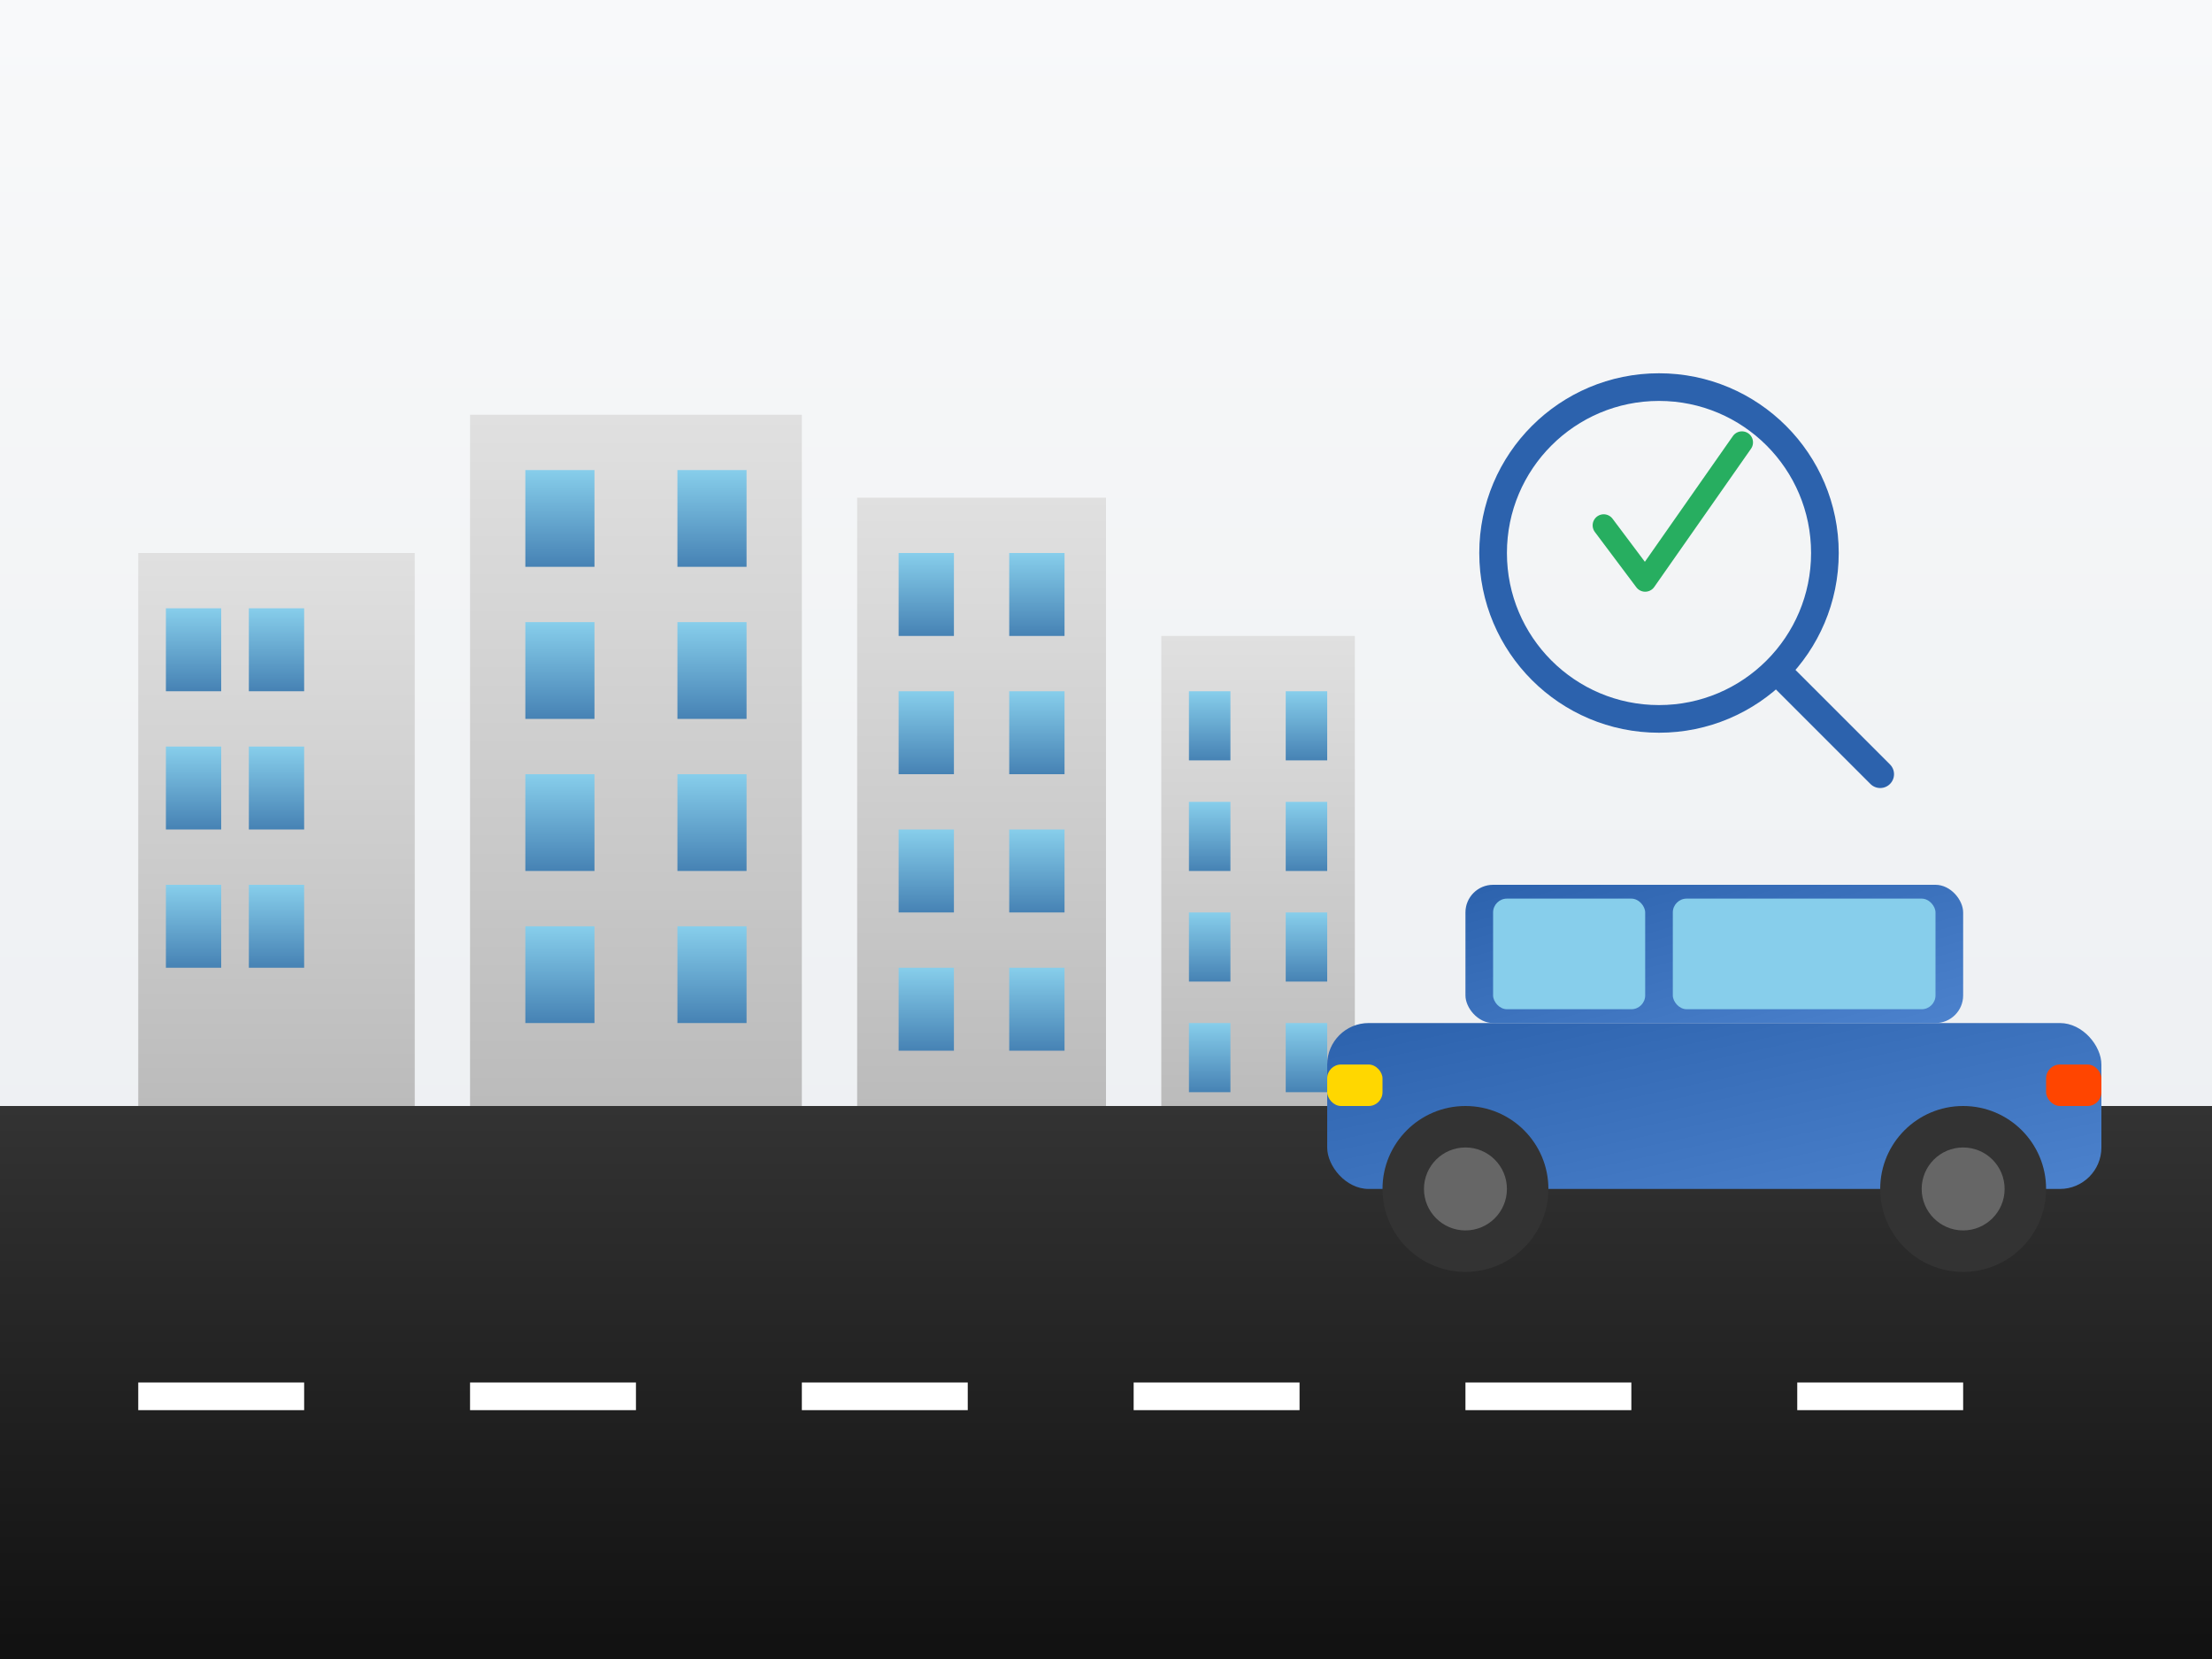 <svg xmlns="http://www.w3.org/2000/svg" viewBox="0 0 800 600" width="800" height="600">
  <rect x="0" y="0" width="800" height="600" fill="#808080" stroke="none"/>
  <defs>
    <linearGradient id="roadGradient" x1="0%" y1="0%" x2="0%" y2="100%">
      <stop offset="0%" stop-color="#333333" />
      <stop offset="100%" stop-color="#111111" />
    </linearGradient>
    <linearGradient id="carGradient" x1="0%" y1="0%" x2="100%" y2="100%">
      <stop offset="0%" stop-color="#2c62ad" />
      <stop offset="100%" stop-color="#4c82cd" />
    </linearGradient>
    <linearGradient id="buildingGradient" x1="0%" y1="0%" x2="0%" y2="100%">
      <stop offset="0%" stop-color="#e0e0e0" />
      <stop offset="100%" stop-color="#bbbbbb" />
    </linearGradient>
    <linearGradient id="windowGradient" x1="0%" y1="0%" x2="0%" y2="100%">
      <stop offset="0%" stop-color="#87CEEB" />
      <stop offset="100%" stop-color="#4682B4" />
    </linearGradient>
    <linearGradient id="skyGradient" x1="0%" y1="0%" x2="0%" y2="100%">
      <stop offset="0%" stop-color="#f8f9fa" />
      <stop offset="100%" stop-color="#e9ecef" />
    </linearGradient>
  </defs>
  
  <!-- Background -->
  <rect width="800" height="600" fill="url(#skyGradient)" />
  
  <!-- City skyline -->
  <rect x="50" y="200" width="100" height="200" fill="url(#buildingGradient)" />
  <rect x="60" y="220" width="20" height="30" fill="url(#windowGradient)" />
  <rect x="90" y="220" width="20" height="30" fill="url(#windowGradient)" />
  <rect x="60" y="270" width="20" height="30" fill="url(#windowGradient)" />
  <rect x="90" y="270" width="20" height="30" fill="url(#windowGradient)" />
  <rect x="60" y="320" width="20" height="30" fill="url(#windowGradient)" />
  <rect x="90" y="320" width="20" height="30" fill="url(#windowGradient)" />
  
  <rect x="170" y="150" width="120" height="250" fill="url(#buildingGradient)" />
  <rect x="190" y="170" width="25" height="35" fill="url(#windowGradient)" />
  <rect x="245" y="170" width="25" height="35" fill="url(#windowGradient)" />
  <rect x="190" y="225" width="25" height="35" fill="url(#windowGradient)" />
  <rect x="245" y="225" width="25" height="35" fill="url(#windowGradient)" />
  <rect x="190" y="280" width="25" height="35" fill="url(#windowGradient)" />
  <rect x="245" y="280" width="25" height="35" fill="url(#windowGradient)" />
  <rect x="190" y="335" width="25" height="35" fill="url(#windowGradient)" />
  <rect x="245" y="335" width="25" height="35" fill="url(#windowGradient)" />
  
  <rect x="310" y="180" width="90" height="220" fill="url(#buildingGradient)" />
  <rect x="325" y="200" width="20" height="30" fill="url(#windowGradient)" />
  <rect x="365" y="200" width="20" height="30" fill="url(#windowGradient)" />
  <rect x="325" y="250" width="20" height="30" fill="url(#windowGradient)" />
  <rect x="365" y="250" width="20" height="30" fill="url(#windowGradient)" />
  <rect x="325" y="300" width="20" height="30" fill="url(#windowGradient)" />
  <rect x="365" y="300" width="20" height="30" fill="url(#windowGradient)" />
  <rect x="325" y="350" width="20" height="30" fill="url(#windowGradient)" />
  <rect x="365" y="350" width="20" height="30" fill="url(#windowGradient)" />
  
  <rect x="420" y="230" width="70" height="170" fill="url(#buildingGradient)" />
  <rect x="430" y="250" width="15" height="25" fill="url(#windowGradient)" />
  <rect x="465" y="250" width="15" height="25" fill="url(#windowGradient)" />
  <rect x="430" y="290" width="15" height="25" fill="url(#windowGradient)" />
  <rect x="465" y="290" width="15" height="25" fill="url(#windowGradient)" />
  <rect x="430" y="330" width="15" height="25" fill="url(#windowGradient)" />
  <rect x="465" y="330" width="15" height="25" fill="url(#windowGradient)" />
  <rect x="430" y="370" width="15" height="25" fill="url(#windowGradient)" />
  <rect x="465" y="370" width="15" height="25" fill="url(#windowGradient)" />
  
  <!-- Road -->
  <rect x="0" y="400" width="800" height="200" fill="url(#roadGradient)" />
  
  <!-- Road markings -->
  <rect x="50" y="500" width="60" height="10" fill="#ffffff" />
  <rect x="170" y="500" width="60" height="10" fill="#ffffff" />
  <rect x="290" y="500" width="60" height="10" fill="#ffffff" />
  <rect x="410" y="500" width="60" height="10" fill="#ffffff" />
  <rect x="530" y="500" width="60" height="10" fill="#ffffff" />
  <rect x="650" y="500" width="60" height="10" fill="#ffffff" />
  
  <!-- Car body -->
  <rect x="480" y="370" width="280" height="60" rx="15" fill="url(#carGradient)" />
  <rect x="530" y="320" width="180" height="50" rx="10" fill="url(#carGradient)" />
  
  <!-- Car windows -->
  <rect x="540" y="325" width="55" height="40" rx="5" fill="#87CEEB" />
  <rect x="605" y="325" width="95" height="40" rx="5" fill="#87CEEB" />
  
  <!-- Car lights -->
  <rect x="480" y="385" width="20" height="15" rx="5" fill="#FFD700" />
  <rect x="740" y="385" width="20" height="15" rx="5" fill="#FF4500" />
  
  <!-- Car wheels -->
  <circle cx="530" cy="430" r="30" fill="#333333" />
  <circle cx="530" cy="430" r="15" fill="#666666" />
  <circle cx="710" cy="430" r="30" fill="#333333" />
  <circle cx="710" cy="430" r="15" fill="#666666" />
  
  <!-- Magnifying glass -->
  <circle cx="600" cy="200" r="60" fill="none" stroke="#2c62ad" stroke-width="10" />
  <line x1="645" y1="245" x2="680" y2="280" stroke="#2c62ad" stroke-width="10" stroke-linecap="round" />
  
  <!-- Checkmark -->
  <path d="M580,190 L595,210 L630,160" fill="none" stroke="#27ae60" stroke-width="8" stroke-linecap="round" stroke-linejoin="round" />
</svg>
